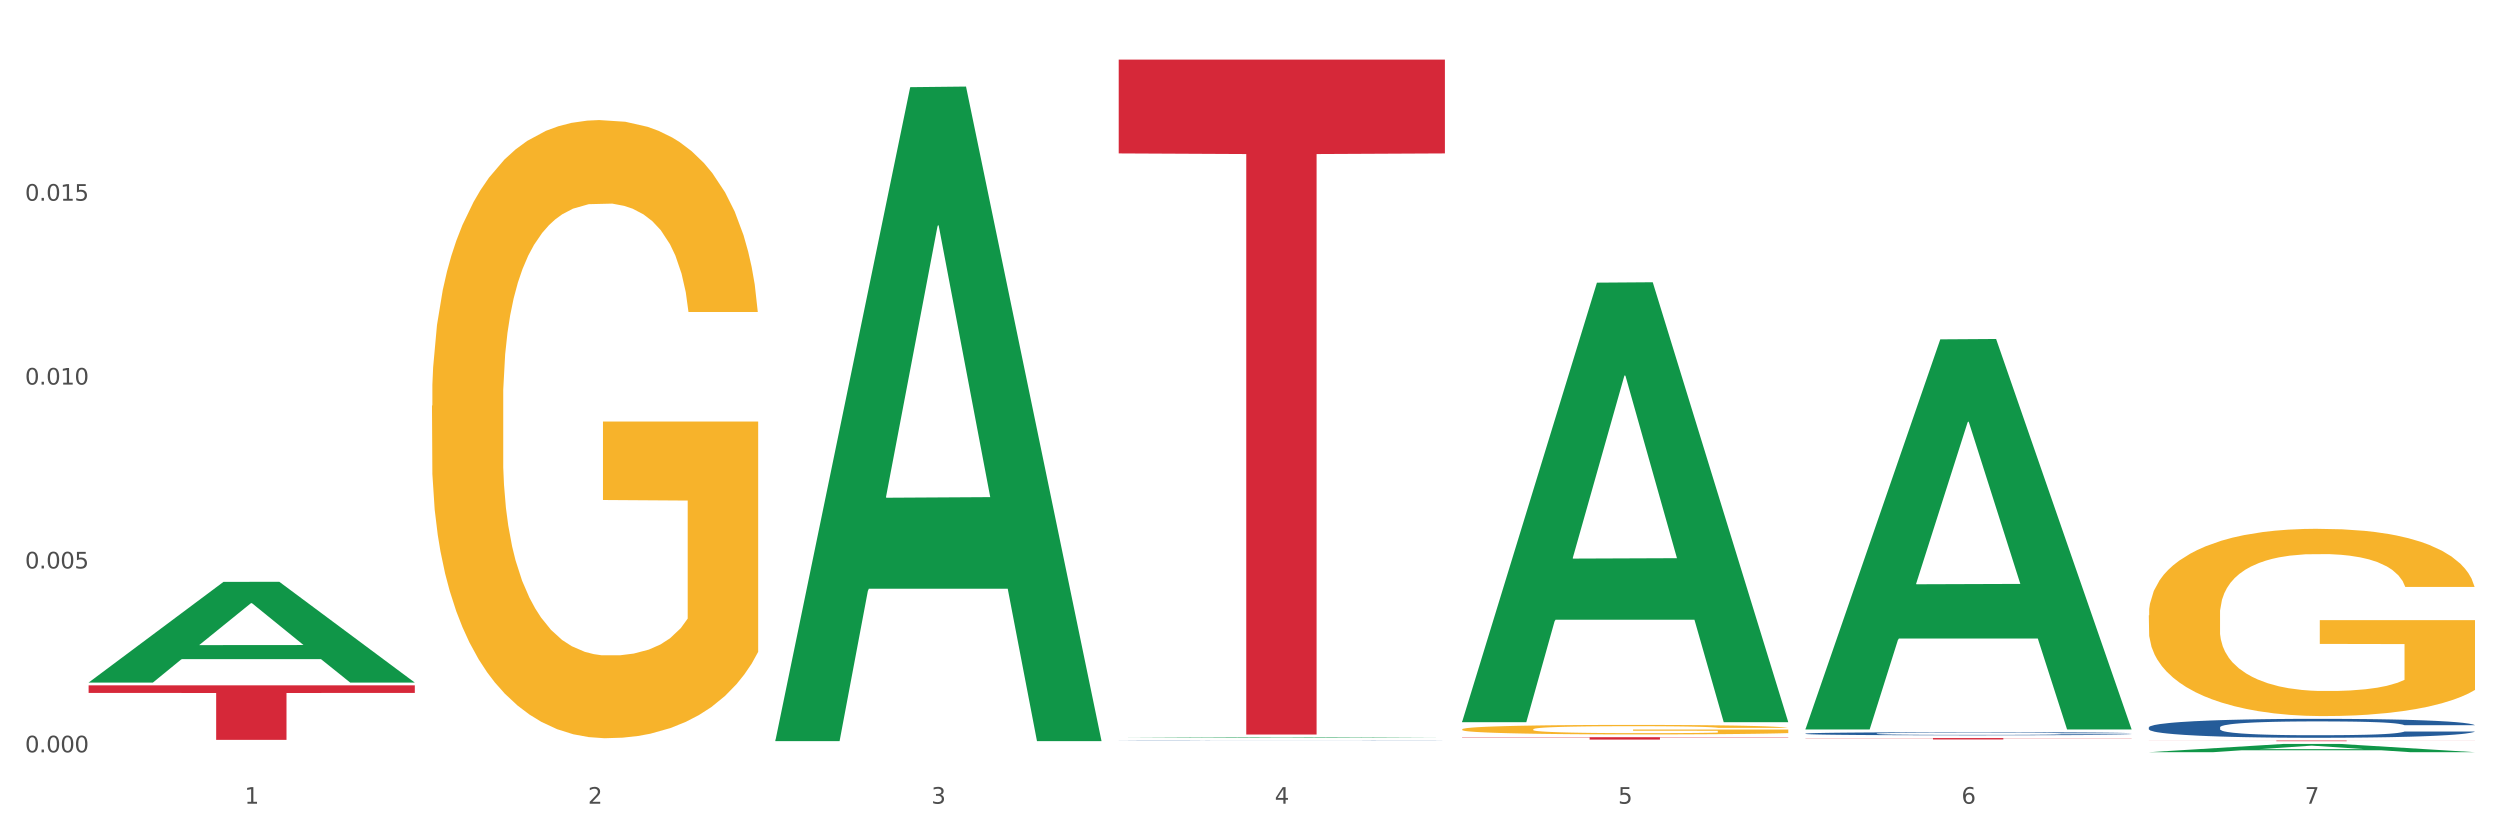 <?xml version="1.0" encoding="utf-8" standalone="no"?>
<!DOCTYPE svg PUBLIC "-//W3C//DTD SVG 1.1//EN"
  "http://www.w3.org/Graphics/SVG/1.1/DTD/svg11.dtd">
<svg xmlns:xlink="http://www.w3.org/1999/xlink" width="1080pt" height="360pt" viewBox="0 0 1080 360" xmlns="http://www.w3.org/2000/svg" version="1.1">
 <rect x="0" y="0" width="1080" height="360" fill="#333333" stroke="none"/>
 <defs>
  <style type="text/css">*{stroke-linejoin: round; stroke-linecap: butt}</style>
 </defs>
 <g id="figure_1">
  <g id="patch_1">
   <path d="M 0 360 
L 1080 360 
L 1080 0 
L 0 0 
z
" style="fill: #ffffff; stroke: #ffffff; stroke-linejoin: miter"/>
  </g>
  <g id="axes_1">
   <g id="matplotlib.axis_1">
    <g id="xtick_1">
     <g id="text_1">
      <!-- 1 -->
      <g style="fill: #4d4d4d" transform="translate(105.687 347.204) scale(0.096 -0.096)">
       <defs>
        <path id="DejaVuSans-31" d="M 794 531 
L 1825 531 
L 1825 4091 
L 703 3866 
L 703 4441 
L 1819 4666 
L 2450 4666 
L 2450 531 
L 3481 531 
L 3481 0 
L 794 0 
L 794 531 
z
" transform="scale(0.016)"/>
       </defs>
       <use xlink:href="#DejaVuSans-31"/>
      </g>
     </g>
    </g>
    <g id="xtick_2">
     <g id="text_2">
      <!-- 2 -->
      <g style="fill: #4d4d4d" transform="translate(254.021 347.204) scale(0.096 -0.096)">
       <defs>
        <path id="DejaVuSans-32" d="M 1228 531 
L 3431 531 
L 3431 0 
L 469 0 
L 469 531 
Q 828 903 1448 1529 
Q 2069 2156 2228 2338 
Q 2531 2678 2651 2914 
Q 2772 3150 2772 3378 
Q 2772 3750 2511 3984 
Q 2250 4219 1831 4219 
Q 1534 4219 1204 4116 
Q 875 4013 500 3803 
L 500 4441 
Q 881 4594 1212 4672 
Q 1544 4750 1819 4750 
Q 2544 4750 2975 4387 
Q 3406 4025 3406 3419 
Q 3406 3131 3298 2873 
Q 3191 2616 2906 2266 
Q 2828 2175 2409 1742 
Q 1991 1309 1228 531 
z
" transform="scale(0.016)"/>
       </defs>
       <use xlink:href="#DejaVuSans-32"/>
      </g>
     </g>
    </g>
    <g id="xtick_3">
     <g id="text_3">
      <!-- 3 -->
      <g style="fill: #4d4d4d" transform="translate(402.354 347.204) scale(0.096 -0.096)">
       <defs>
        <path id="DejaVuSans-33" d="M 2597 2516 
Q 3050 2419 3304 2112 
Q 3559 1806 3559 1356 
Q 3559 666 3084 287 
Q 2609 -91 1734 -91 
Q 1441 -91 1130 -33 
Q 819 25 488 141 
L 488 750 
Q 750 597 1062 519 
Q 1375 441 1716 441 
Q 2309 441 2620 675 
Q 2931 909 2931 1356 
Q 2931 1769 2642 2001 
Q 2353 2234 1838 2234 
L 1294 2234 
L 1294 2753 
L 1863 2753 
Q 2328 2753 2575 2939 
Q 2822 3125 2822 3475 
Q 2822 3834 2567 4026 
Q 2313 4219 1838 4219 
Q 1578 4219 1281 4162 
Q 984 4106 628 3988 
L 628 4550 
Q 988 4650 1302 4700 
Q 1616 4750 1894 4750 
Q 2613 4750 3031 4423 
Q 3450 4097 3450 3541 
Q 3450 3153 3228 2886 
Q 3006 2619 2597 2516 
z
" transform="scale(0.016)"/>
       </defs>
       <use xlink:href="#DejaVuSans-33"/>
      </g>
     </g>
    </g>
    <g id="xtick_4">
     <g id="text_4">
      <!-- 4 -->
      <g style="fill: #4d4d4d" transform="translate(550.688 347.204) scale(0.096 -0.096)">
       <defs>
        <path id="DejaVuSans-34" d="M 2419 4116 
L 825 1625 
L 2419 1625 
L 2419 4116 
z
M 2253 4666 
L 3047 4666 
L 3047 1625 
L 3713 1625 
L 3713 1100 
L 3047 1100 
L 3047 0 
L 2419 0 
L 2419 1100 
L 313 1100 
L 313 1709 
L 2253 4666 
z
" transform="scale(0.016)"/>
       </defs>
       <use xlink:href="#DejaVuSans-34"/>
      </g>
     </g>
    </g>
    <g id="xtick_5">
     <g id="text_5">
      <!-- 5 -->
      <g style="fill: #4d4d4d" transform="translate(699.021 347.204) scale(0.096 -0.096)">
       <defs>
        <path id="DejaVuSans-35" d="M 691 4666 
L 3169 4666 
L 3169 4134 
L 1269 4134 
L 1269 2991 
Q 1406 3038 1543 3061 
Q 1681 3084 1819 3084 
Q 2600 3084 3056 2656 
Q 3513 2228 3513 1497 
Q 3513 744 3044 326 
Q 2575 -91 1722 -91 
Q 1428 -91 1123 -41 
Q 819 9 494 109 
L 494 744 
Q 775 591 1075 516 
Q 1375 441 1709 441 
Q 2250 441 2565 725 
Q 2881 1009 2881 1497 
Q 2881 1984 2565 2268 
Q 2250 2553 1709 2553 
Q 1456 2553 1204 2497 
Q 953 2441 691 2322 
L 691 4666 
z
" transform="scale(0.016)"/>
       </defs>
       <use xlink:href="#DejaVuSans-35"/>
      </g>
     </g>
    </g>
    <g id="xtick_6">
     <g id="text_6">
      <!-- 6 -->
      <g style="fill: #4d4d4d" transform="translate(847.354 347.204) scale(0.096 -0.096)">
       <defs>
        <path id="DejaVuSans-36" d="M 2113 2584 
Q 1688 2584 1439 2293 
Q 1191 2003 1191 1497 
Q 1191 994 1439 701 
Q 1688 409 2113 409 
Q 2538 409 2786 701 
Q 3034 994 3034 1497 
Q 3034 2003 2786 2293 
Q 2538 2584 2113 2584 
z
M 3366 4563 
L 3366 3988 
Q 3128 4100 2886 4159 
Q 2644 4219 2406 4219 
Q 1781 4219 1451 3797 
Q 1122 3375 1075 2522 
Q 1259 2794 1537 2939 
Q 1816 3084 2150 3084 
Q 2853 3084 3261 2657 
Q 3669 2231 3669 1497 
Q 3669 778 3244 343 
Q 2819 -91 2113 -91 
Q 1303 -91 875 529 
Q 447 1150 447 2328 
Q 447 3434 972 4092 
Q 1497 4750 2381 4750 
Q 2619 4750 2861 4703 
Q 3103 4656 3366 4563 
z
" transform="scale(0.016)"/>
       </defs>
       <use xlink:href="#DejaVuSans-36"/>
      </g>
     </g>
    </g>
    <g id="xtick_7">
     <g id="text_7">
      <!-- 7 -->
      <g style="fill: #4d4d4d" transform="translate(995.688 347.204) scale(0.096 -0.096)">
       <defs>
        <path id="DejaVuSans-37" d="M 525 4666 
L 3525 4666 
L 3525 4397 
L 1831 0 
L 1172 0 
L 2766 4134 
L 525 4134 
L 525 4666 
z
" transform="scale(0.016)"/>
       </defs>
       <use xlink:href="#DejaVuSans-37"/>
      </g>
     </g>
    </g>
    <g id="xtick_8"/>
    <g id="xtick_9"/>
    <g id="xtick_10"/>
    <g id="xtick_11"/>
    <g id="xtick_12"/>
    <g id="xtick_13"/>
   </g>
   <g id="matplotlib.axis_2">
    <g id="ytick_1">
     <g id="text_8">
      <!-- 0.000 -->
      <g style="fill: #4d4d4d" transform="translate(10.8 325.016) scale(0.096 -0.096)">
       <defs>
        <path id="DejaVuSans-30" d="M 2034 4250 
Q 1547 4250 1301 3770 
Q 1056 3291 1056 2328 
Q 1056 1369 1301 889 
Q 1547 409 2034 409 
Q 2525 409 2770 889 
Q 3016 1369 3016 2328 
Q 3016 3291 2770 3770 
Q 2525 4250 2034 4250 
z
M 2034 4750 
Q 2819 4750 3233 4129 
Q 3647 3509 3647 2328 
Q 3647 1150 3233 529 
Q 2819 -91 2034 -91 
Q 1250 -91 836 529 
Q 422 1150 422 2328 
Q 422 3509 836 4129 
Q 1250 4750 2034 4750 
z
" transform="scale(0.016)"/>
        <path id="DejaVuSans-2e" d="M 684 794 
L 1344 794 
L 1344 0 
L 684 0 
L 684 794 
z
" transform="scale(0.016)"/>
       </defs>
       <use xlink:href="#DejaVuSans-30"/>
       <use xlink:href="#DejaVuSans-2e" transform="translate(63.623 0)"/>
       <use xlink:href="#DejaVuSans-30" transform="translate(95.41 0)"/>
       <use xlink:href="#DejaVuSans-30" transform="translate(159.033 0)"/>
       <use xlink:href="#DejaVuSans-30" transform="translate(222.656 0)"/>
      </g>
     </g>
    </g>
    <g id="ytick_2">
     <g id="text_9">
      <!-- 0.005 -->
      <g style="fill: #4d4d4d" transform="translate(10.8 245.579) scale(0.096 -0.096)">
       <use xlink:href="#DejaVuSans-30"/>
       <use xlink:href="#DejaVuSans-2e" transform="translate(63.623 0)"/>
       <use xlink:href="#DejaVuSans-30" transform="translate(95.41 0)"/>
       <use xlink:href="#DejaVuSans-30" transform="translate(159.033 0)"/>
       <use xlink:href="#DejaVuSans-35" transform="translate(222.656 0)"/>
      </g>
     </g>
    </g>
    <g id="ytick_3">
     <g id="text_10">
      <!-- 0.010 -->
      <g style="fill: #4d4d4d" transform="translate(10.8 166.142) scale(0.096 -0.096)">
       <use xlink:href="#DejaVuSans-30"/>
       <use xlink:href="#DejaVuSans-2e" transform="translate(63.623 0)"/>
       <use xlink:href="#DejaVuSans-30" transform="translate(95.41 0)"/>
       <use xlink:href="#DejaVuSans-31" transform="translate(159.033 0)"/>
       <use xlink:href="#DejaVuSans-30" transform="translate(222.656 0)"/>
      </g>
     </g>
    </g>
    <g id="ytick_4">
     <g id="text_11">
      <!-- 0.015 -->
      <g style="fill: #4d4d4d" transform="translate(10.8 86.705) scale(0.096 -0.096)">
       <use xlink:href="#DejaVuSans-30"/>
       <use xlink:href="#DejaVuSans-2e" transform="translate(63.623 0)"/>
       <use xlink:href="#DejaVuSans-30" transform="translate(95.41 0)"/>
       <use xlink:href="#DejaVuSans-31" transform="translate(159.033 0)"/>
       <use xlink:href="#DejaVuSans-35" transform="translate(222.656 0)"/>
      </g>
     </g>
    </g>
    <g id="ytick_5"/>
    <g id="ytick_6"/>
    <g id="ytick_7"/>
    <g id="ytick_8"/>
   </g>
   <g id="PolyCollection_1">
    <path d="M 38.283 294.807 
L 38.428 294.766 
L 96.538 251.371 
L 120.654 251.33 
L 179.2 294.889 
L 151.307 294.889 
L 138.668 284.745 
L 78.669 284.745 
L 78.234 284.909 
L 66.031 294.889 
L 38.283 294.889 
L 38.283 294.807 
L 86.224 278.692 
L 131.114 278.651 
L 108.887 260.614 
L 108.596 260.532 
L 108.306 260.655 
L 86.078 278.651 
L 86.224 278.692 
L 38.283 294.807 
z
" clip-path="url(#pd1cd8a8fc2)" style="fill: #109648"/>
    <path d="M 38.283 296.071 
L 179.2 296.071 
L 179.2 299.346 
L 123.768 299.368 
L 123.768 319.636 
L 93.381 319.636 
L 93.381 299.368 
L 38.283 299.346 
L 38.283 296.093 
L 38.283 296.071 
z
" clip-path="url(#pd1cd8a8fc2)" style="fill: #d62839"/>
    <path d="M 779.95 318.834 
L 920.867 318.834 
L 920.867 318.918 
L 865.435 318.919 
L 865.435 319.44 
L 835.048 319.44 
L 835.048 318.919 
L 779.95 318.918 
L 779.95 318.835 
L 779.95 318.834 
z
" clip-path="url(#pd1cd8a8fc2)" style="fill: #d62839"/>
    <path d="M 928.283 319.909 
L 1069.2 319.909 
L 1069.2 319.947 
L 1013.768 319.948 
L 1013.768 320.187 
L 983.381 320.187 
L 983.381 319.948 
L 928.283 319.947 
L 928.283 319.909 
L 928.283 319.909 
z
" clip-path="url(#pd1cd8a8fc2)" style="fill: #d62839"/>
    <path d="M 483.283 320.059 
L 483.45 320.059 
L 483.45 320.056 
L 483.949 320.052 
L 485.782 320.044 
L 488.114 320.038 
L 492.111 320.031 
L 494.277 320.029 
L 497.108 320.025 
L 502.938 320.02 
L 509.601 320.016 
L 514.265 320.013 
L 517.763 320.012 
L 525.591 320.009 
L 530.089 320.008 
L 534.753 320.007 
L 538.75 320.006 
L 545.413 320.005 
L 550.743 320.005 
L 556.906 320.005 
L 562.07 320.005 
L 568.899 320.006 
L 578.893 320.007 
L 582.724 320.008 
L 587.888 320.009 
L 593.218 320.011 
L 597.549 320.012 
L 602.546 320.015 
L 607.71 320.018 
L 612.707 320.022 
L 616.205 320.026 
L 619.036 320.03 
L 621.535 320.035 
L 623.367 320.041 
L 624.2 320.045 
L 593.718 320.045 
L 592.885 320.041 
L 591.219 320.037 
L 589.554 320.034 
L 587.721 320.031 
L 584.89 320.029 
L 582.391 320.027 
L 578.227 320.025 
L 574.396 320.023 
L 571.231 320.023 
L 567.4 320.022 
L 559.238 320.021 
L 553.408 320.021 
L 549.744 320.022 
L 545.247 320.022 
L 541.415 320.023 
L 536.918 320.024 
L 533.42 320.026 
L 529.922 320.028 
L 527.923 320.029 
L 524.925 320.031 
L 522.926 320.033 
L 520.261 320.037 
L 518.762 320.039 
L 516.097 320.045 
L 514.931 320.05 
L 514.431 320.053 
L 514.098 320.057 
L 514.098 320.074 
L 515.098 320.081 
L 515.931 320.085 
L 517.263 320.088 
L 519.762 320.093 
L 523.426 320.098 
L 527.257 320.101 
L 530.422 320.103 
L 533.42 320.105 
L 536.418 320.106 
L 540.083 320.107 
L 543.081 320.108 
L 547.578 320.109 
L 552.909 320.109 
L 557.073 320.109 
L 565.568 320.108 
L 569.399 320.108 
L 573.063 320.107 
L 577.061 320.106 
L 580.226 320.105 
L 582.058 320.104 
L 585.056 320.101 
L 587.388 320.099 
L 589.387 320.097 
L 590.72 320.095 
L 592.219 320.091 
L 593.385 320.088 
L 593.718 320.086 
L 624.2 320.086 
L 623.534 320.09 
L 622.368 320.093 
L 620.036 320.099 
L 618.203 320.101 
L 615.372 320.105 
L 612.374 320.108 
L 608.209 320.112 
L 604.378 320.114 
L 600.381 320.116 
L 596.05 320.118 
L 588.221 320.121 
L 585.389 320.122 
L 579.393 320.123 
L 574.729 320.124 
L 567.9 320.125 
L 560.904 320.125 
L 553.575 320.125 
L 547.079 320.125 
L 539.916 320.124 
L 535.419 320.124 
L 530.422 320.123 
L 524.592 320.121 
L 519.095 320.119 
L 513.932 320.117 
L 509.101 320.115 
L 504.604 320.112 
L 498.774 320.107 
L 494.443 320.102 
L 491.278 320.098 
L 489.113 320.094 
L 486.948 320.09 
L 485.782 320.087 
L 483.949 320.079 
L 483.283 320.072 
L 483.283 320.059 
z
" clip-path="url(#pd1cd8a8fc2)" style="fill: #255c99"/>
    <path d="M 779.95 316.913 
L 780.116 316.912 
L 780.116 316.878 
L 780.616 316.831 
L 782.448 316.746 
L 784.78 316.681 
L 788.778 316.605 
L 790.943 316.573 
L 793.775 316.538 
L 799.605 316.48 
L 806.268 316.431 
L 810.932 316.404 
L 814.43 316.387 
L 822.258 316.356 
L 826.756 316.343 
L 831.419 316.332 
L 835.417 316.325 
L 842.08 316.316 
L 847.41 316.312 
L 853.573 316.311 
L 858.737 316.312 
L 865.566 316.317 
L 875.56 316.332 
L 879.391 316.341 
L 884.555 316.355 
L 889.885 316.375 
L 894.216 316.394 
L 899.213 316.423 
L 904.376 316.459 
L 909.373 316.506 
L 912.871 316.549 
L 915.703 316.594 
L 918.202 316.649 
L 920.034 316.709 
L 920.867 316.759 
L 890.385 316.759 
L 889.552 316.714 
L 887.886 316.665 
L 886.22 316.632 
L 884.388 316.605 
L 881.557 316.574 
L 879.058 316.555 
L 874.894 316.532 
L 871.063 316.517 
L 867.898 316.508 
L 864.067 316.501 
L 855.905 316.494 
L 850.075 316.494 
L 846.411 316.496 
L 841.913 316.502 
L 838.082 316.511 
L 833.585 316.525 
L 830.087 316.541 
L 826.589 316.562 
L 824.59 316.577 
L 821.592 316.604 
L 819.593 316.626 
L 816.928 316.664 
L 815.429 316.691 
L 812.764 316.76 
L 811.598 316.812 
L 811.098 316.847 
L 810.765 316.886 
L 810.765 317.077 
L 811.764 317.163 
L 812.597 317.2 
L 813.93 317.241 
L 816.428 317.295 
L 820.093 317.348 
L 823.924 317.386 
L 827.089 317.409 
L 830.087 317.426 
L 833.085 317.44 
L 836.75 317.452 
L 839.748 317.459 
L 844.245 317.467 
L 849.575 317.47 
L 853.74 317.47 
L 862.235 317.464 
L 866.066 317.458 
L 869.73 317.45 
L 873.728 317.436 
L 876.893 317.421 
L 878.725 317.41 
L 881.723 317.387 
L 884.055 317.363 
L 886.054 317.335 
L 887.386 317.31 
L 888.886 317.273 
L 890.051 317.232 
L 890.385 317.21 
L 920.867 317.21 
L 920.2 317.254 
L 919.034 317.297 
L 916.702 317.354 
L 914.87 317.387 
L 912.039 317.428 
L 909.04 317.462 
L 904.876 317.5 
L 901.045 317.528 
L 897.047 317.552 
L 892.717 317.574 
L 884.888 317.605 
L 882.056 317.614 
L 876.06 317.628 
L 871.396 317.637 
L 864.567 317.645 
L 857.571 317.65 
L 850.242 317.652 
L 843.746 317.649 
L 836.583 317.642 
L 832.086 317.634 
L 827.089 317.623 
L 821.259 317.606 
L 815.762 317.585 
L 810.598 317.561 
L 805.768 317.533 
L 801.271 317.501 
L 795.441 317.448 
L 791.11 317.397 
L 787.945 317.349 
L 785.78 317.309 
L 783.614 317.257 
L 782.448 317.222 
L 780.616 317.136 
L 779.95 317.057 
L 779.95 316.913 
z
" clip-path="url(#pd1cd8a8fc2)" style="fill: #255c99"/>
    <path d="M 928.283 314.216 
L 928.45 314.209 
L 928.45 313.999 
L 928.95 313.715 
L 930.782 313.192 
L 933.114 312.795 
L 937.111 312.332 
L 939.277 312.137 
L 942.108 311.92 
L 947.938 311.569 
L 954.601 311.27 
L 959.265 311.105 
L 962.763 311 
L 970.592 310.813 
L 975.089 310.731 
L 979.753 310.664 
L 983.751 310.619 
L 990.413 310.566 
L 995.743 310.544 
L 1001.906 310.537 
L 1007.07 310.544 
L 1013.899 310.574 
L 1023.893 310.664 
L 1027.725 310.716 
L 1032.888 310.806 
L 1038.218 310.925 
L 1042.549 311.045 
L 1047.546 311.217 
L 1052.71 311.442 
L 1057.707 311.726 
L 1061.205 311.988 
L 1064.036 312.264 
L 1066.535 312.601 
L 1068.367 312.967 
L 1069.2 313.274 
L 1038.718 313.274 
L 1037.885 312.997 
L 1036.219 312.698 
L 1034.554 312.496 
L 1032.722 312.332 
L 1029.89 312.145 
L 1027.391 312.025 
L 1023.227 311.883 
L 1019.396 311.793 
L 1016.231 311.741 
L 1012.4 311.696 
L 1004.238 311.651 
L 998.409 311.651 
L 994.744 311.666 
L 990.247 311.703 
L 986.416 311.756 
L 981.918 311.845 
L 978.42 311.943 
L 974.922 312.07 
L 972.924 312.16 
L 969.925 312.324 
L 967.927 312.459 
L 965.261 312.691 
L 963.762 312.855 
L 961.097 313.281 
L 959.931 313.596 
L 959.432 313.812 
L 959.098 314.052 
L 959.098 315.219 
L 960.098 315.742 
L 960.931 315.966 
L 962.263 316.221 
L 964.762 316.55 
L 968.426 316.871 
L 972.257 317.103 
L 975.422 317.245 
L 978.42 317.35 
L 981.419 317.432 
L 985.083 317.507 
L 988.081 317.552 
L 992.579 317.597 
L 997.909 317.619 
L 1002.073 317.619 
L 1010.568 317.582 
L 1014.399 317.545 
L 1018.064 317.492 
L 1022.061 317.41 
L 1025.226 317.32 
L 1027.058 317.253 
L 1030.056 317.111 
L 1032.388 316.961 
L 1034.387 316.789 
L 1035.72 316.64 
L 1037.219 316.415 
L 1038.385 316.161 
L 1038.718 316.026 
L 1069.2 316.026 
L 1068.534 316.296 
L 1067.368 316.557 
L 1065.036 316.909 
L 1063.204 317.111 
L 1060.372 317.358 
L 1057.374 317.567 
L 1053.209 317.799 
L 1049.378 317.971 
L 1045.381 318.121 
L 1041.05 318.255 
L 1033.221 318.442 
L 1030.39 318.494 
L 1024.393 318.584 
L 1019.729 318.637 
L 1012.9 318.689 
L 1005.904 318.719 
L 998.575 318.726 
L 992.079 318.711 
L 984.916 318.667 
L 980.419 318.622 
L 975.422 318.554 
L 969.592 318.45 
L 964.095 318.322 
L 958.932 318.173 
L 954.101 318.001 
L 949.604 317.806 
L 943.774 317.485 
L 939.443 317.171 
L 936.279 316.879 
L 934.113 316.632 
L 931.948 316.318 
L 930.782 316.101 
L 928.95 315.578 
L 928.283 315.091 
L 928.283 314.216 
z
" clip-path="url(#pd1cd8a8fc2)" style="fill: #255c99"/>
    <path d="M 186.616 175.271 
L 186.783 175.027 
L 186.783 166.248 
L 187.115 158.687 
L 188.779 140.396 
L 191.275 125.275 
L 193.105 117.227 
L 194.935 110.642 
L 197.098 104.057 
L 199.76 97.228 
L 204.585 87.229 
L 207.579 82.107 
L 211.239 76.742 
L 217.894 68.938 
L 222.719 64.548 
L 227.71 60.889 
L 235.862 56.499 
L 241.186 54.548 
L 246.843 53.085 
L 253.664 52.109 
L 258.822 51.866 
L 270.135 52.597 
L 279.784 54.792 
L 284.443 56.499 
L 290.432 59.426 
L 293.593 61.377 
L 298.751 65.279 
L 304.075 70.401 
L 307.735 74.791 
L 313.225 83.083 
L 317.384 91.375 
L 321.211 101.618 
L 323.207 108.691 
L 324.705 115.276 
L 326.036 122.836 
L 327.367 134.786 
L 297.42 134.786 
L 296.255 126.25 
L 294.425 118.202 
L 291.763 110.398 
L 289.434 105.52 
L 285.441 99.423 
L 281.781 95.521 
L 277.954 92.594 
L 273.296 90.155 
L 269.636 88.936 
L 264.478 87.961 
L 254.33 88.204 
L 247.508 90.155 
L 242.85 92.594 
L 239.855 94.789 
L 237.193 97.228 
L 234.199 100.643 
L 230.705 105.764 
L 228.209 110.398 
L 225.714 116.251 
L 223.717 122.104 
L 221.887 128.933 
L 220.39 136.25 
L 219.225 143.81 
L 218.227 153.078 
L 217.395 168.443 
L 217.395 201.855 
L 217.728 209.415 
L 218.56 219.414 
L 219.558 226.975 
L 221.222 235.999 
L 222.719 242.096 
L 225.547 250.876 
L 228.708 258.192 
L 231.204 262.826 
L 233.7 266.728 
L 238.025 272.094 
L 242.85 276.483 
L 247.009 279.166 
L 252.666 281.605 
L 256.492 282.581 
L 259.82 283.068 
L 267.972 283.068 
L 273.795 282.337 
L 280.284 280.63 
L 285.275 278.435 
L 289.434 275.752 
L 294.092 271.362 
L 297.087 267.216 
L 297.087 216.244 
L 260.485 216 
L 260.485 182.1 
L 327.533 182.1 
L 327.533 281.605 
L 324.705 286.727 
L 321.544 291.36 
L 318.216 295.507 
L 313.225 300.628 
L 307.236 305.506 
L 301.912 308.92 
L 296.255 311.847 
L 289.6 314.53 
L 280.949 316.968 
L 275.625 317.944 
L 268.97 318.676 
L 261.151 318.919 
L 254.33 318.432 
L 247.675 317.212 
L 240.687 315.017 
L 233.866 311.847 
L 228.708 308.676 
L 223.551 304.774 
L 218.061 299.653 
L 213.735 294.775 
L 210.408 290.385 
L 206.747 284.776 
L 202.754 277.459 
L 199.76 270.874 
L 197.098 264.045 
L 194.269 255.266 
L 192.273 247.705 
L 190.277 238.194 
L 189.112 231.121 
L 187.781 220.146 
L 186.783 204.781 
L 186.616 175.271 
z
" clip-path="url(#pd1cd8a8fc2)" style="fill: #f7b32b"/>
    <path d="M 483.283 25.759 
L 624.2 25.759 
L 624.2 66.277 
L 568.768 66.551 
L 568.768 317.323 
L 538.381 317.323 
L 538.381 66.551 
L 483.283 66.277 
L 483.283 26.033 
L 483.283 25.759 
z
" clip-path="url(#pd1cd8a8fc2)" style="fill: #d62839"/>
    <path d="M 928.283 265.829 
L 928.45 265.755 
L 928.45 263.095 
L 928.782 260.804 
L 930.446 255.262 
L 932.942 250.681 
L 934.772 248.242 
L 936.602 246.247 
L 938.765 244.252 
L 941.427 242.183 
L 946.251 239.153 
L 949.246 237.601 
L 952.906 235.975 
L 959.561 233.611 
L 964.386 232.28 
L 969.377 231.172 
L 977.529 229.842 
L 982.853 229.251 
L 988.51 228.807 
L 995.331 228.512 
L 1000.489 228.438 
L 1011.802 228.66 
L 1021.451 229.325 
L 1026.11 229.842 
L 1032.099 230.729 
L 1035.26 231.32 
L 1040.418 232.502 
L 1045.742 234.054 
L 1049.402 235.384 
L 1054.892 237.897 
L 1059.051 240.409 
L 1062.878 243.513 
L 1064.874 245.656 
L 1066.372 247.651 
L 1067.703 249.942 
L 1069.034 253.563 
L 1039.087 253.563 
L 1037.922 250.976 
L 1036.092 248.538 
L 1033.43 246.173 
L 1031.101 244.695 
L 1027.108 242.848 
L 1023.448 241.665 
L 1019.621 240.778 
L 1014.963 240.04 
L 1011.303 239.67 
L 1006.145 239.374 
L 995.997 239.448 
L 989.175 240.04 
L 984.517 240.778 
L 981.522 241.444 
L 978.86 242.183 
L 975.866 243.217 
L 972.372 244.769 
L 969.876 246.173 
L 967.381 247.946 
L 965.384 249.72 
L 963.554 251.789 
L 962.057 254.006 
L 960.892 256.297 
L 959.894 259.105 
L 959.062 263.76 
L 959.062 273.884 
L 959.395 276.175 
L 960.227 279.204 
L 961.225 281.495 
L 962.889 284.229 
L 964.386 286.077 
L 967.214 288.737 
L 970.375 290.954 
L 972.871 292.358 
L 975.366 293.54 
L 979.692 295.166 
L 984.517 296.496 
L 988.676 297.309 
L 994.333 298.048 
L 998.159 298.344 
L 1001.487 298.491 
L 1009.639 298.491 
L 1015.462 298.27 
L 1021.95 297.752 
L 1026.942 297.087 
L 1031.101 296.274 
L 1035.759 294.944 
L 1038.754 293.688 
L 1038.754 278.244 
L 1002.152 278.17 
L 1002.152 267.898 
L 1069.2 267.898 
L 1069.2 298.048 
L 1066.372 299.6 
L 1063.211 301.004 
L 1059.883 302.26 
L 1054.892 303.812 
L 1048.903 305.29 
L 1043.579 306.324 
L 1037.922 307.211 
L 1031.267 308.024 
L 1022.616 308.763 
L 1017.292 309.059 
L 1010.637 309.28 
L 1002.818 309.354 
L 995.997 309.206 
L 989.342 308.837 
L 982.354 308.172 
L 975.533 307.211 
L 970.375 306.25 
L 965.218 305.068 
L 959.728 303.516 
L 955.402 302.038 
L 952.074 300.708 
L 948.414 299.009 
L 944.421 296.792 
L 941.427 294.797 
L 938.765 292.727 
L 935.936 290.067 
L 933.94 287.776 
L 931.943 284.894 
L 930.779 282.751 
L 929.448 279.426 
L 928.45 274.771 
L 928.283 265.829 
z
" clip-path="url(#pd1cd8a8fc2)" style="fill: #f7b32b"/>
    <path d="M 631.617 315.061 
L 631.783 315.057 
L 631.783 314.922 
L 632.116 314.806 
L 633.779 314.524 
L 636.275 314.291 
L 638.105 314.167 
L 639.935 314.065 
L 642.098 313.964 
L 644.76 313.859 
L 649.585 313.705 
L 652.579 313.626 
L 656.24 313.543 
L 662.894 313.423 
L 667.719 313.356 
L 672.71 313.299 
L 680.863 313.232 
L 686.186 313.201 
L 691.843 313.179 
L 698.664 313.164 
L 703.822 313.16 
L 715.135 313.171 
L 724.785 313.205 
L 729.443 313.232 
L 735.432 313.277 
L 738.593 313.307 
L 743.751 313.367 
L 749.075 313.446 
L 752.735 313.513 
L 758.225 313.641 
L 762.385 313.769 
L 766.211 313.926 
L 768.208 314.035 
L 769.705 314.137 
L 771.036 314.253 
L 772.367 314.437 
L 742.42 314.437 
L 741.255 314.306 
L 739.425 314.182 
L 736.763 314.062 
L 734.434 313.987 
L 730.441 313.893 
L 726.781 313.833 
L 722.955 313.788 
L 718.296 313.75 
L 714.636 313.731 
L 709.478 313.716 
L 699.33 313.72 
L 692.509 313.75 
L 687.85 313.788 
L 684.855 313.821 
L 682.193 313.859 
L 679.199 313.911 
L 675.705 313.99 
L 673.209 314.062 
L 670.714 314.152 
L 668.717 314.242 
L 666.887 314.347 
L 665.39 314.46 
L 664.225 314.576 
L 663.227 314.719 
L 662.395 314.956 
L 662.395 315.47 
L 662.728 315.587 
L 663.56 315.741 
L 664.558 315.857 
L 666.222 315.996 
L 667.719 316.09 
L 670.547 316.225 
L 673.709 316.338 
L 676.204 316.41 
L 678.7 316.47 
L 683.025 316.552 
L 687.85 316.62 
L 692.009 316.661 
L 697.666 316.699 
L 701.493 316.714 
L 704.82 316.721 
L 712.972 316.721 
L 718.795 316.71 
L 725.284 316.684 
L 730.275 316.65 
L 734.434 316.609 
L 739.093 316.541 
L 742.087 316.477 
L 742.087 315.692 
L 705.485 315.688 
L 705.485 315.166 
L 772.533 315.166 
L 772.533 316.699 
L 769.705 316.778 
L 766.544 316.849 
L 763.216 316.913 
L 758.225 316.992 
L 752.236 317.067 
L 746.912 317.12 
L 741.255 317.165 
L 734.601 317.206 
L 725.949 317.243 
L 720.625 317.259 
L 713.97 317.27 
L 706.151 317.274 
L 699.33 317.266 
L 692.675 317.247 
L 685.687 317.213 
L 678.866 317.165 
L 673.709 317.116 
L 668.551 317.056 
L 663.061 316.977 
L 658.735 316.902 
L 655.408 316.834 
L 651.747 316.748 
L 647.755 316.635 
L 644.76 316.534 
L 642.098 316.428 
L 639.27 316.293 
L 637.273 316.177 
L 635.277 316.03 
L 634.112 315.921 
L 632.781 315.752 
L 631.783 315.515 
L 631.617 315.061 
z
" clip-path="url(#pd1cd8a8fc2)" style="fill: #f7b32b"/>
    <path d="M 631.617 318.456 
L 772.533 318.456 
L 772.533 318.602 
L 717.102 318.603 
L 717.102 319.505 
L 686.714 319.505 
L 686.714 318.603 
L 631.617 318.602 
L 631.617 318.457 
L 631.617 318.456 
z
" clip-path="url(#pd1cd8a8fc2)" style="fill: #d62839"/>
    <path d="M 334.95 319.635 
L 335.095 319.37 
L 393.205 37.66 
L 417.321 37.394 
L 475.866 320.166 
L 447.974 320.166 
L 435.335 254.319 
L 375.336 254.319 
L 374.9 255.381 
L 362.697 320.166 
L 334.95 320.166 
L 334.95 319.635 
L 382.89 215.023 
L 427.78 214.757 
L 405.553 97.666 
L 405.263 97.135 
L 404.972 97.931 
L 382.745 214.757 
L 382.89 215.023 
L 334.95 319.635 
z
" clip-path="url(#pd1cd8a8fc2)" style="fill: #109648"/>
    <path d="M 483.283 318.822 
L 483.428 318.822 
L 541.538 318.506 
L 565.654 318.506 
L 624.2 318.823 
L 596.307 318.823 
L 583.668 318.749 
L 523.67 318.749 
L 523.234 318.75 
L 511.031 318.823 
L 483.283 318.823 
L 483.283 318.822 
L 531.224 318.705 
L 576.114 318.704 
L 553.887 318.573 
L 553.596 318.573 
L 553.306 318.574 
L 531.079 318.704 
L 531.224 318.705 
L 483.283 318.822 
z
" clip-path="url(#pd1cd8a8fc2)" style="fill: #109648"/>
    <path d="M 631.617 311.621 
L 631.762 311.442 
L 689.872 122.106 
L 713.987 121.928 
L 772.533 311.978 
L 744.64 311.978 
L 732.002 267.722 
L 672.003 267.722 
L 671.567 268.436 
L 659.364 311.978 
L 631.617 311.978 
L 631.617 311.621 
L 679.557 241.311 
L 724.447 241.133 
L 702.22 162.436 
L 701.93 162.079 
L 701.639 162.614 
L 679.412 241.133 
L 679.557 241.311 
L 631.617 311.621 
z
" clip-path="url(#pd1cd8a8fc2)" style="fill: #109648"/>
    <path d="M 779.95 314.812 
L 780.095 314.654 
L 838.205 146.598 
L 862.321 146.439 
L 920.867 315.129 
L 892.974 315.129 
L 880.335 275.847 
L 820.336 275.847 
L 819.901 276.481 
L 807.697 315.129 
L 779.95 315.129 
L 779.95 314.812 
L 827.891 252.405 
L 872.781 252.246 
L 850.554 182.395 
L 850.263 182.078 
L 849.972 182.553 
L 827.745 252.246 
L 827.891 252.405 
L 779.95 314.812 
z
" clip-path="url(#pd1cd8a8fc2)" style="fill: #109648"/>
    <path d="M 928.283 324.943 
L 928.429 324.939 
L 986.539 321.372 
L 1010.654 321.369 
L 1069.2 324.95 
L 1041.307 324.95 
L 1028.668 324.116 
L 968.67 324.116 
L 968.234 324.129 
L 956.031 324.95 
L 928.283 324.95 
L 928.283 324.943 
L 976.224 323.618 
L 1021.114 323.615 
L 998.887 322.132 
L 998.596 322.125 
L 998.306 322.136 
L 976.079 323.615 
L 976.224 323.618 
L 928.283 324.943 
z
" clip-path="url(#pd1cd8a8fc2)" style="fill: #109648"/>
   </g>
  </g>
 </g>
 <defs>
  <clipPath id="pd1cd8a8fc2">
   <rect x="38.283" y="10.8" width="1030.917" height="329.109"/>
  </clipPath>
 </defs>
</svg>

